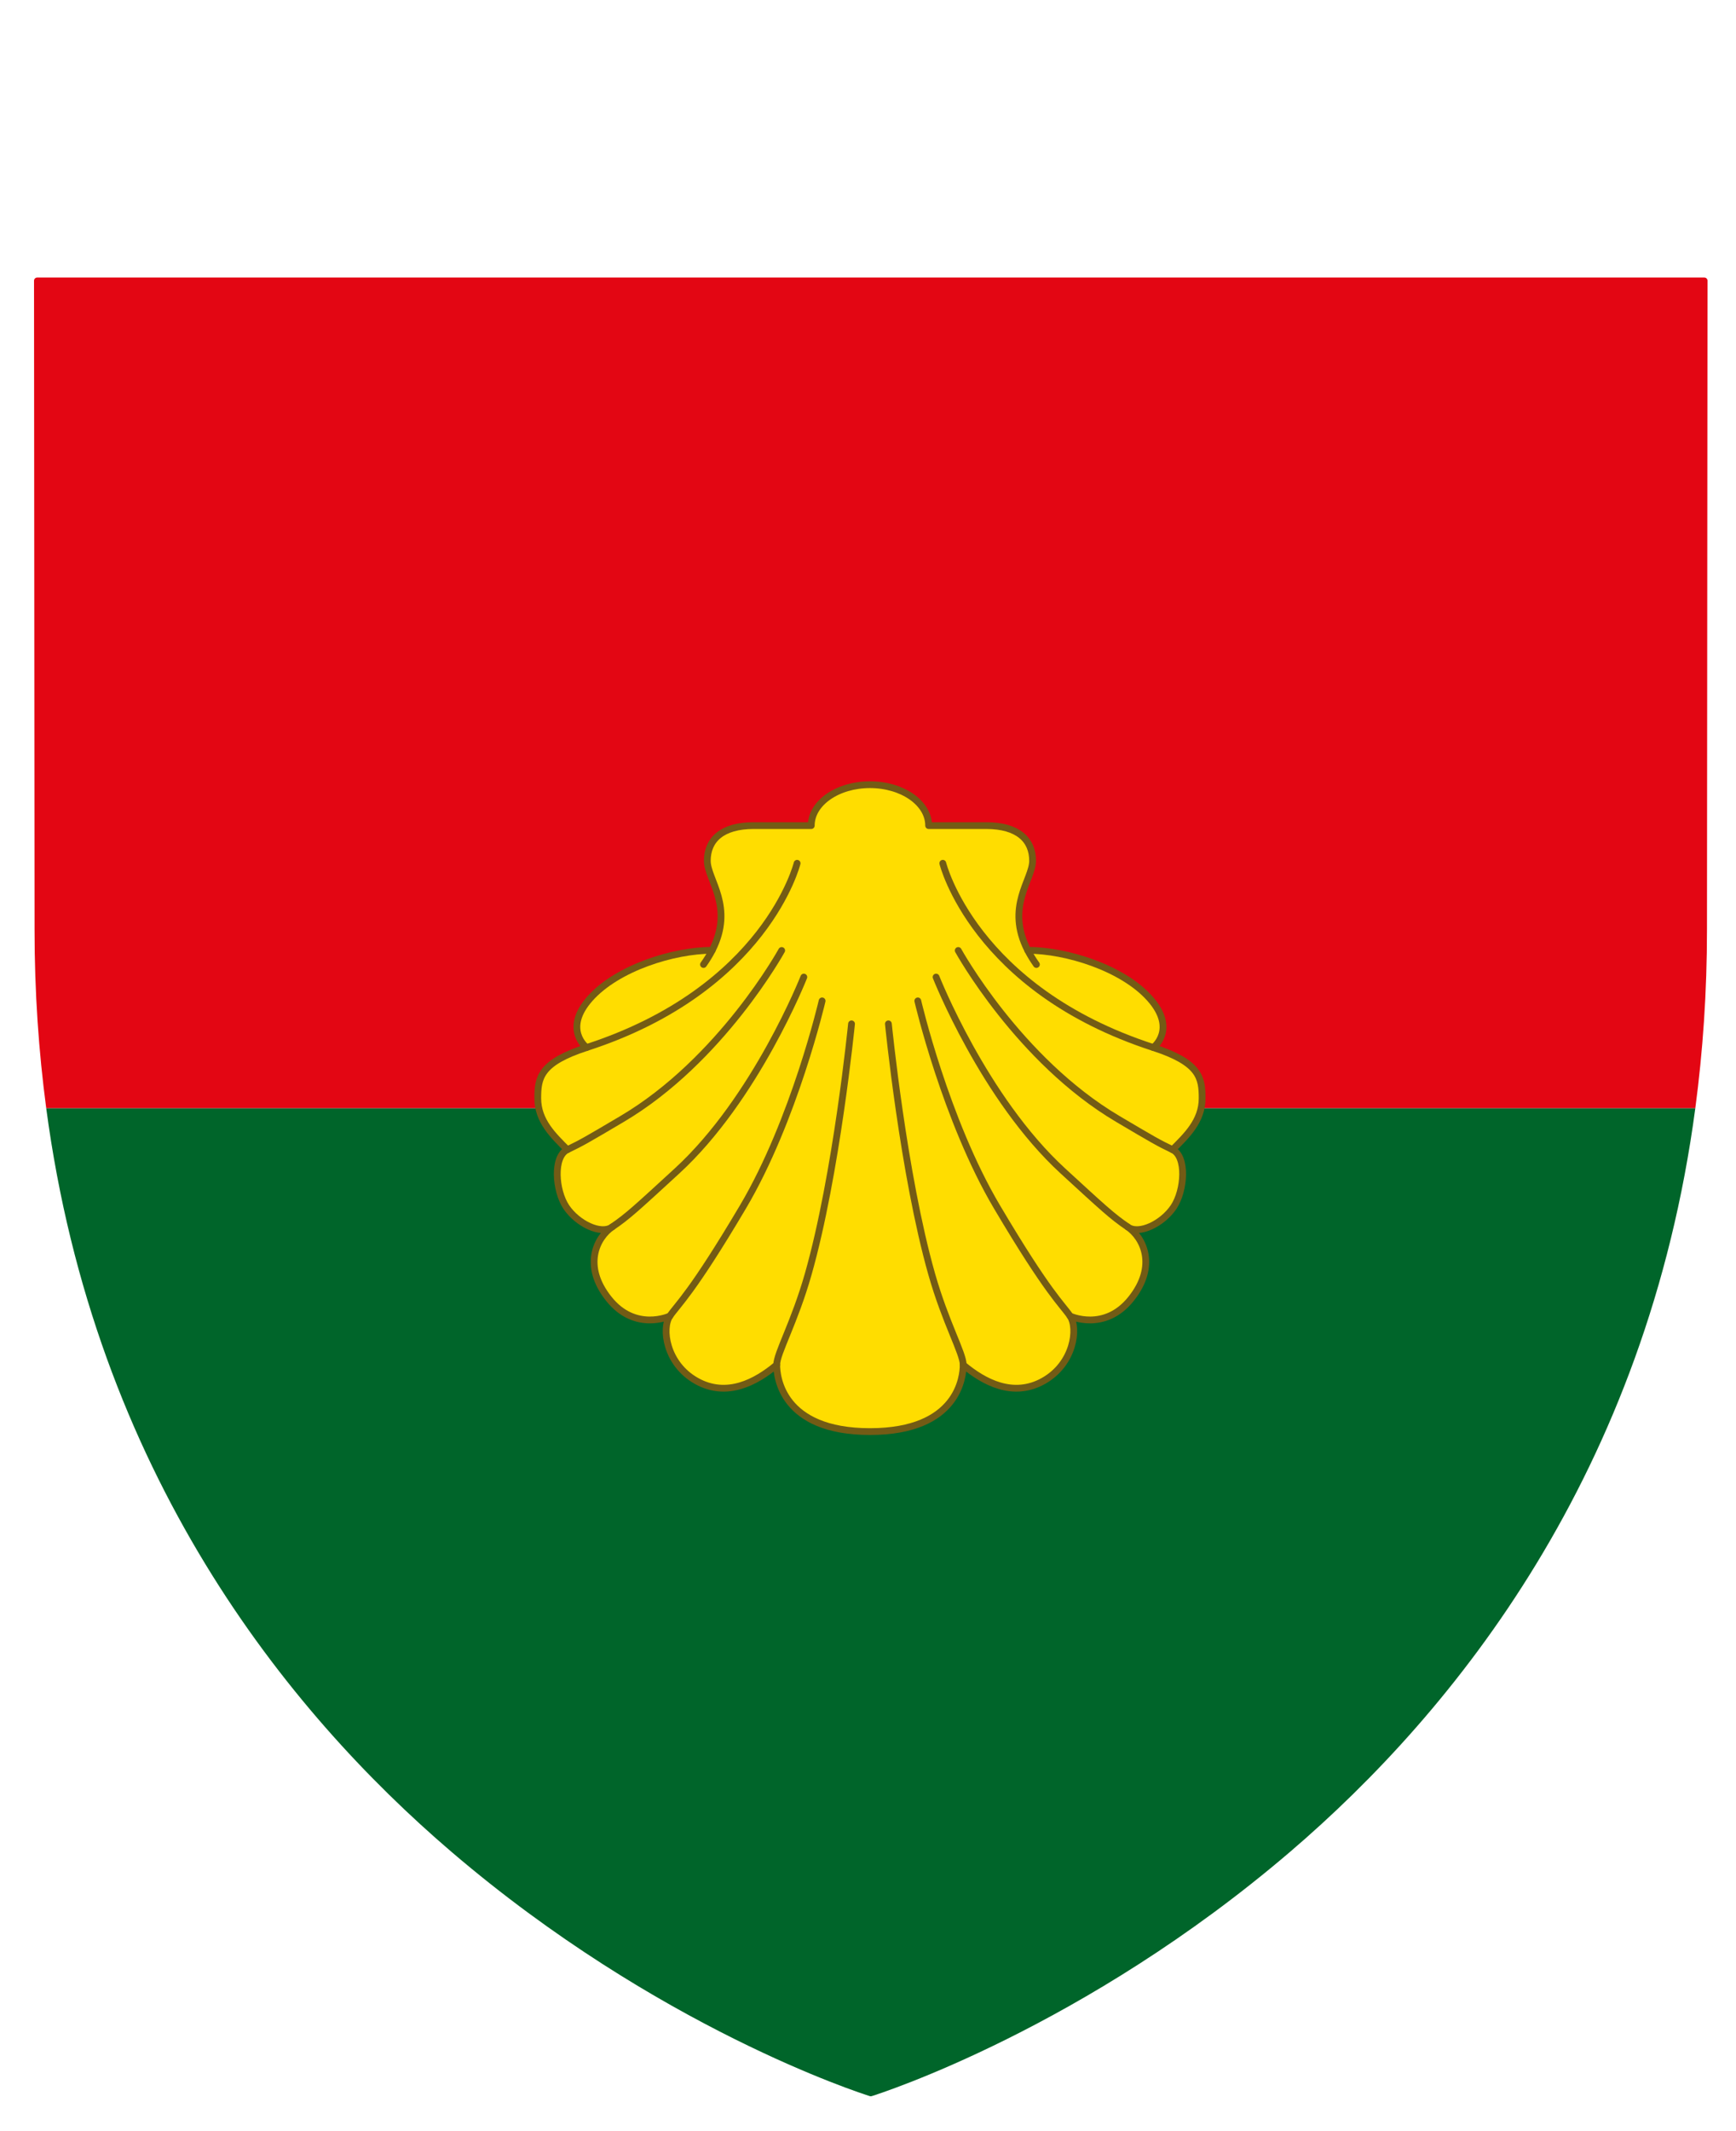 <?xml version="1.0" encoding="utf-8"?>
<!-- Generator: Adobe Illustrator 16.0.0, SVG Export Plug-In . SVG Version: 6.00 Build 0)  -->
<!DOCTYPE svg PUBLIC "-//W3C//DTD SVG 1.1//EN" "http://www.w3.org/Graphics/SVG/1.1/DTD/svg11.dtd">
<svg version="1.1" id="logo" xmlns="http://www.w3.org/2000/svg" xmlns:xlink="http://www.w3.org/1999/xlink" x="0px" y="0px"
	 width="204.5px" height="251px" viewBox="0 0 204.5 251" enable-background="new 0 0 204.5 251" xml:space="preserve">
<path id="vert" fill="#00652A" d="M5.444,130.501c5.706,42.935,28.314,70.967,47.717,87.568
	c24.291,20.787,48.293,28.47,49.303,28.787c0.036,0.011,0.074,0.017,0.112,0.017s0.076-0.006,0.112-0.017
	c1.01-0.317,25.012-8,49.303-28.787c19.402-16.602,42.011-44.634,47.717-87.568H5.444z"/>
<path id="rouge" fill="#E30613" d="M5.444,130.501h194.264c0.886-6.663,1.378-13.673,1.373-21.067l0.063-76.375
	c0-0.1-0.039-0.195-0.109-0.266s-0.166-0.11-0.266-0.11H4.383c-0.1,0-0.195,0.04-0.266,0.11S4.008,32.96,4.008,33.06l0.063,76.374
	C4.066,116.828,4.559,123.838,5.444,130.501z"/>
<path id="fond_jaune_2_" fill="#FFDD00" stroke="#FFDD00" stroke-width="0.25" stroke-linecap="round" stroke-linejoin="round" d="
	M102.48,168.594c10.411,0,10.985-6.491,10.985-7.861c2.415,2.022,5.872,3.914,9.46,1.892c3.588-2.022,4.109-6.197,3.131-7.633
	c0,0,4.045,1.892,7.176-2.022c3.131-3.914,1.435-7.241-0.392-8.48c1.305,0.979,4.11-0.391,5.414-2.348
	c1.306-1.958,1.566-5.936-0.129-6.748c1.64-1.64,3.486-3.382,3.486-6.048c0-2.415-0.276-4.203-5.752-5.979
	c0,0,2.823-2.137-0.403-5.767s-9.88-5.685-14.393-5.685c-2.643-5.155,0.576-8.308,0.576-10.541c0-2.465-1.726-4.145-5.457-4.145
	s-6.79,0-6.79,0c0-2.662-3.096-4.818-6.913-4.818c-3.818,0-6.914,2.157-6.914,4.818c0,0-3.058,0-6.789,0s-5.457,1.68-5.457,4.145
	c0,2.233,3.219,5.386,0.575,10.541c-4.512,0-11.166,2.056-14.393,5.685c-3.226,3.629-0.402,5.767-0.402,5.767
	c-5.476,1.776-5.752,3.565-5.752,5.979c0,2.666,1.846,4.408,3.486,6.048c-1.695,0.812-1.435,4.791-0.13,6.748
	c1.305,1.957,4.109,3.327,5.415,2.348c-1.827,1.239-3.523,4.567-0.392,8.48c3.131,3.914,7.176,2.022,7.176,2.022
	c-0.979,1.436-0.457,5.611,3.131,7.633c3.588,2.022,7.045,0.13,9.459-1.892C91.495,162.103,92.069,168.594,102.48,168.594z"/>
<g id="contour">
	<g id="layer2_1_">
		<g id="g7481_1_" transform="translate(0,4)">
			<path id="path4667_1_" fill="none" stroke="#735B15" stroke-width="0.8" stroke-linecap="round" stroke-linejoin="round" d="
				M102.48,164.594c10.411,0,10.985-6.491,10.985-7.861c2.415,2.022,5.872,3.914,9.46,1.892c3.588-2.022,4.109-6.197,3.131-7.633
				c0,0,4.045,1.892,7.176-2.022c3.131-3.914,1.435-7.241-0.392-8.48c1.305,0.979,4.11-0.391,5.414-2.348
				c1.306-1.958,1.566-5.936-0.129-6.748c1.64-1.64,3.486-3.382,3.486-6.048c0-2.415-0.276-4.203-5.752-5.979
				c0,0,2.823-2.137-0.403-5.767s-9.88-5.685-14.393-5.685c-2.643-5.155,0.576-8.308,0.576-10.541c0-2.465-1.726-4.145-5.457-4.145
				s-6.79,0-6.79,0c0-2.662-3.096-4.818-6.913-4.818c-3.818,0-6.914,2.157-6.914,4.818c0,0-3.058,0-6.789,0s-5.457,1.68-5.457,4.145
				c0,2.233,3.219,5.386,0.575,10.541c-4.512,0-11.166,2.056-14.393,5.685c-3.226,3.629-0.402,5.767-0.402,5.767
				c-5.476,1.776-5.752,3.565-5.752,5.979c0,2.666,1.846,4.408,3.486,6.048c-1.695,0.812-1.435,4.791-0.13,6.748
				c1.305,1.957,4.109,3.327,5.415,2.348c-1.827,1.239-3.523,4.567-0.392,8.48c3.131,3.914,7.176,2.022,7.176,2.022
				c-0.979,1.436-0.457,5.611,3.131,7.633c3.588,2.022,7.045,0.13,9.459-1.892C91.495,158.103,92.069,164.594,102.48,164.594z"/>
			<path id="path4669_1_" fill="none" stroke="#735B15" stroke-width="0.8" stroke-linecap="round" stroke-linejoin="round" d="
				M100.309,116.577c0,0-1.76,17.717-5.096,29.457c-1.631,5.74-3.718,9.328-3.718,10.699"/>
			<path id="path4671_1_" fill="none" stroke="#735B15" stroke-width="0.8" stroke-linecap="round" stroke-linejoin="round" d="
				M104.652,116.577c0,0,1.761,17.717,5.097,29.457c1.63,5.74,3.717,9.328,3.717,10.699"/>
			<path id="path4673_1_" fill="none" stroke="#735B15" stroke-width="0.8" stroke-linecap="round" stroke-linejoin="round" d="
				M96.844,113.873c0,0-3.262,14.026-9.328,24.268c-6.067,10.242-7.633,11.416-8.611,12.851"/>
			<path id="path4675_1_" fill="none" stroke="#735B15" stroke-width="0.8" stroke-linecap="round" stroke-linejoin="round" d="
				M94.691,111.068c0,0-5.627,14.285-14.939,22.833c-4.762,4.37-5.806,5.349-7.632,6.588"/>
			<path id="path4677_1_" fill="none" stroke="#735B15" stroke-width="0.8" stroke-linecap="round" stroke-linejoin="round" d="
				M92.082,107.937c0,0-7.121,12.934-18.788,19.832c-4.193,2.479-4.765,2.813-6.459,3.625"/>
			<path id="path4679_1_" fill="none" stroke="#735B15" stroke-width="0.8" stroke-linecap="round" stroke-linejoin="round" d="
				M69.101,119.365c21.154-6.861,24.798-21.699,24.798-21.699"/>
			<path id="path4681_1_" fill="none" stroke="#735B15" stroke-width="0.8" stroke-linecap="round" stroke-linejoin="round" d="
				M83.896,107.913c-0.275,0.535-0.612,1.093-1.024,1.673"/>
			<path id="path4683_1_" fill="none" stroke="#735B15" stroke-width="0.8" stroke-linecap="round" stroke-linejoin="round" d="
				M108.117,113.873c0,0,3.262,14.026,9.329,24.268c6.066,10.242,7.632,11.416,8.61,12.851"/>
			<path id="path4685_1_" fill="none" stroke="#735B15" stroke-width="0.8" stroke-linecap="round" stroke-linejoin="round" d="
				M110.27,111.068c0,0,5.627,14.285,14.938,22.833c4.763,4.37,5.807,5.349,7.633,6.588"/>
			<path id="path4687_1_" fill="none" stroke="#735B15" stroke-width="0.8" stroke-linecap="round" stroke-linejoin="round" d="
				M112.879,107.937c0,0,7.121,12.934,18.788,19.832c4.193,2.479,4.765,2.813,6.459,3.625"/>
			<path id="path4689_1_" fill="none" stroke="#735B15" stroke-width="0.8" stroke-linecap="round" stroke-linejoin="round" d="
				M135.86,119.365c-21.154-6.861-24.798-21.699-24.798-21.699"/>
			<path id="path4691_1_" fill="none" stroke="#735B15" stroke-width="0.8" stroke-linecap="round" stroke-linejoin="round" d="
				M121.064,107.913c0.275,0.535,0.613,1.093,1.024,1.673"/>
		</g>
	</g>
</g>
</svg>
